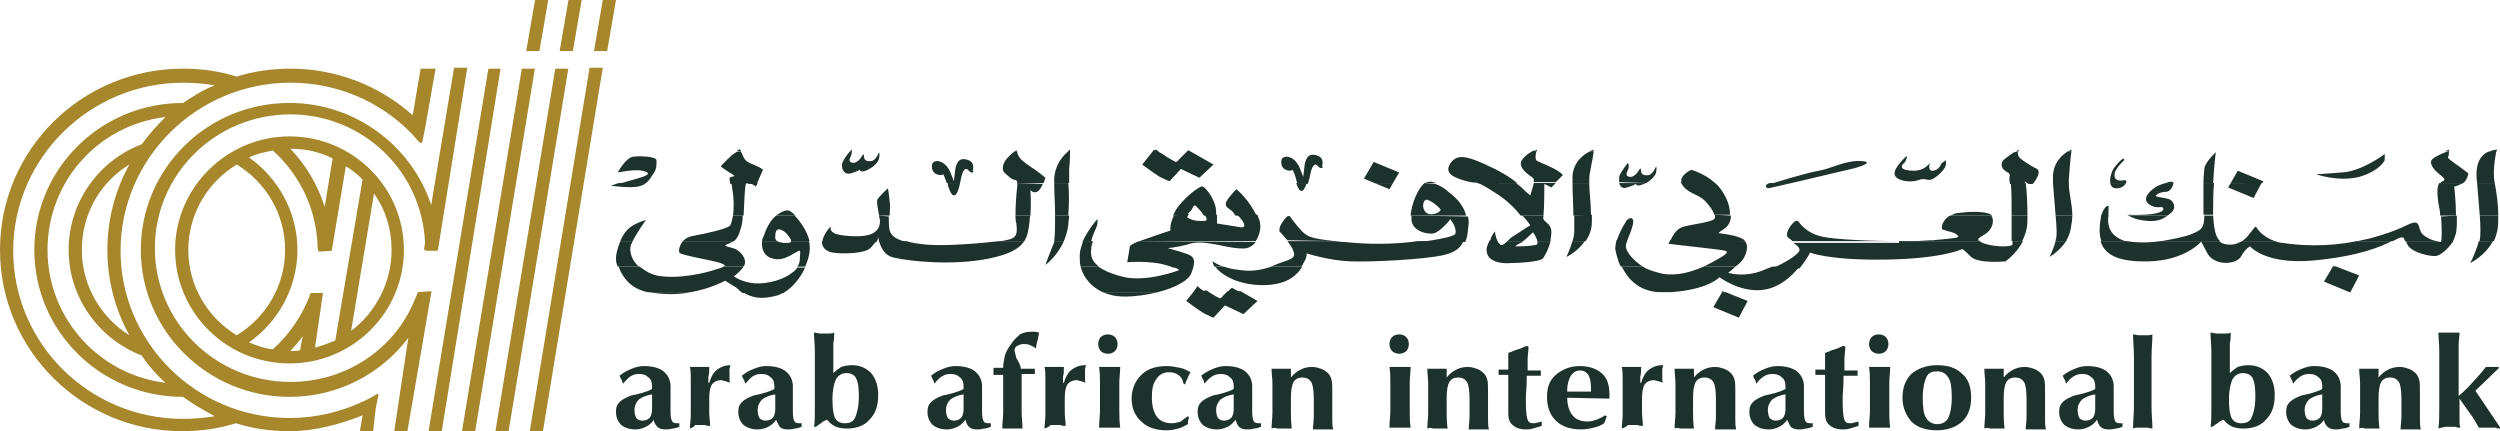 <svg version="1.1" id="Layer_1" xmlns="http://www.w3.org/2000/svg" xmlns:xlink="http://www.w3.org/1999/xlink" x="0px" y="0px" viewBox="0 0 284.1 49" style="enable-background:new 0 0 284.1 49;" xml:space="preserve">
 <style type="text/css">
  .st0{clip-path:url(#SVGID_2_);fill:#1D322C;}
	.st1{clip-path:url(#SVGID_2_);fill:#A7872C;}
 </style>
 <g>
  <g>
   <defs>
    <rect id="SVGID_1_" width="284.1" height="49">
    </rect>
   </defs>
   <clipPath id="SVGID_2_">
    <use href="#SVGID_1_" style="overflow:visible;">
    </use>
   </clipPath>
   <path class="st0" d="M267,33.2L267,33.2L267,33.2L267,33.2z M195.7,33.2l-1,1.7l2.9,1.2l1-1.9l-2.5-1H195.7z M189.8,33.2
			c-0.2,0-0.3,0-0.5,0c-0.4,0-0.7,0-1,0H189.8z M135.6,33.2l-0.8,1c0,0,1.2,0.9,2,1.4c0.8,0.4,1.1,0.5,1.1,0.5l1.3-1.4l2.1,1
			l1.6-1.5l-1.9-1.1h-1.5c-0.2,0.2-0.4,0.4-0.5,0.5c-0.2,0.3-0.4,0.3-0.4,0.3s-0.8-0.4-1.5-0.9c0,0,0,0,0,0L135.6,33.2z M125.3,33.2
			c0.7,0.3,1.5,0.5,2.5,0.5c1.3,0,2.6-0.2,3.8-0.5L125.3,33.2z M89.1,33.2c-0.4,0.3-0.8,0.4-1.3,0.5c-1.8,0.4-2.7-0.1-3.4-0.5
			L89.1,33.2z M78.5,33.2c-1.4,0.3-3,0.3-4.8,0L78.5,33.2z">
   </path>
   <path class="st0" d="M196.1,33.2l-0.4-0.1l-0.1,0.1H196.1z M140.9,33.2l-0.9-0.5c0,0-0.3,0.2-0.5,0.5L140.9,33.2z M137,33.2
			c-0.7-0.4-0.9-0.7-0.9-0.7l-0.5,0.7H137z M265.1,30.3l-1,1.7l2.9,1.2h0.1l1-1.9l-2.6-1H265.1z M186.7,30.3
			c0.6,0.4,1.4,0.6,2.2,0.8c1.7,0.3,3.3-0.2,4.7-0.8l3.6,0c-0.4,0.4-0.8,0.7-0.8,0.7s1.8,0.6,4-0.3c0.3-0.1,0.7-0.3,1-0.4l3.1,0
			c-0.9,1.1-2.2,2.3-3.9,2.6c-2.7,0.5-5.2-1.4-5.2-1.4s-1.2,1.4-5.5,1.7l-1.5,0c-2.4-0.2-3.5-1.7-4.1-2.9L186.7,30.3z M138.1,30.3
			c0.3,0.4,0.8,0.9,1.9,1.4c2,0.9,4.7,0.9,6.2,0.2c0.9-0.4,1.5-1.1,1.8-1.6l-3.5,0c-0.9,0.3-2.1,0.6-3.5,0.4
			c-0.8-0.1-1.4-0.2-1.9-0.4H138.1z M122.8,30.3c0.3,1.2,1.2,2.3,2.5,2.9l6.3,0c1.9-0.5,3.5-1.3,3.8-2.2c0.1-0.3,0.2-0.5,0.2-0.7
			h-2.3c0.7,0.3,0.7,0.4,0.7,0.4s-3.9,1.5-6.6,0.7c-1.2-0.3-2-0.7-2.6-1.1L122.8,30.3z M72.7,30.3c0.5,0.4,1.1,0.8,1.9,1
			c2.4,0.5,5.7-0.3,6.8-0.7c0.4-0.1,0.7-0.2,0.8-0.3l2.3,0c-0.4,0.6-1.1,1.1-1.1,1.1s0.9,0.7,2.4,0.8c1.5,0.1,3.4-0.5,4.2-1.2
			c0.3-0.2,0.5-0.4,0.6-0.6l0.9,0c-0.5,1.1-1.4,2.3-2.5,2.9l-4.6,0c-0.3-0.2-0.5-0.4-0.7-0.6c-0.8-0.5-1.3-0.8-1.3-0.8
			s-1.6,0.9-3.9,1.3l-4.8,0c0,0-0.1,0-0.1,0c-2-0.4-2.9-1.8-3.3-2.9L72.7,30.3z">
   </path>
   <path class="st0" d="M265.5,30.3l-0.3-0.1l-0.1,0.1H265.5z M139,30.3c-0.8-0.3-1.2-0.6-1.2-0.6s0,0.2,0.2,0.6L139,30.3z
			 M281.7,27.4c-0.5,1.7-1,2.5-1,2.5s1.7-0.8,2.6-2.5L281.7,27.4z M276.9,27.4c0.3,0.1,0.5,0.1,0.5,0.1c0,0,0,0,0.1-0.1l1.3,0
			c-0.6,0.9-1.5,1.7-2.1,1.7c-0.8,0-2.3-0.4-2.9-1c-0.2-0.2-0.3-0.5-0.4-0.7L276.9,27.4z M241.7,27.4c1.1,0.2,2.5,0.2,3.8,0l6.7,0
			c0.3,0.3,0.7,0.4,1.3,0.4c0.5,0,0.9-0.2,1.3-0.4l3.7,0c0.3,0.1,0.6,0.2,0.9,0.2c1.8,0.3,5.1,0.5,8.4-0.2l4,0
			c-1.2,0.6-3.6,1.7-8.9,2.2c-5.5,0.5-7.2-1.6-7.2-1.6s-0.5,0.2-1,1.1c-0.5,1-3.1,1.2-3.9-0.4c-0.8-1.6-0.7-1.2-0.7-1.2
			s-1.8,2.1-5.9,2.2c-3.4,0.1-5-0.7-5.5-2.3L241.7,27.4z M233.6,27.4c-0.3,1.1-0.7,1.8-0.7,1.8s1.1-0.6,1.9-1.8L233.6,27.4z
			 M215.8,27.4c0.5,0,1.1,0,1.6,0l7.6,0c0,0,0,0,0,0c0.2,0.3,1.6,0.6,2.6,0.6s1.1-0.2,1.1-0.2s0-0.2,0-0.4l1.2,0
			c-0.8,1.5-2,2.3-2,2.3s-3,0.3-3.9-0.5c-0.9-0.9-1-0.9-1-0.9s-2.2,1.1-8.7,1.2c-6.5,0.1-8.6-0.8-8.6-0.8s-0.4,0.8-1.2,1.8h-3.1
			c1.8-0.8,3.1-1.7,3.1-2.1c0-0.3-0.4-0.6-0.7-0.8H215.8z M198.3,27.4c0.5,0.6,0.1,1.7-0.4,2.3c-0.2,0.2-0.4,0.4-0.7,0.6l-3.6,0
			c0.6-0.3,1.2-0.6,1.7-0.9c1.6-0.9,0.8-0.9,0.2-1c-0.6-0.1-4.3-0.5-5.1-0.6c-0.8-0.1-0.8-0.1-0.8-0.1s0.1-0.2,0.2-0.4L198.3,27.4z
			 M184.9,27.4c-0.1,0.3-0.2,0.6-0.1,0.8c0.1,0.5,0.8,1.4,1.9,2.1l-2.5,0c-0.4-0.7-0.5-1.4-0.6-1.8c-0.1-0.3,0-0.7,0.1-1.2
			L184.9,27.4z M178.7,27.4c-0.3,1-0.7,1.8-0.7,1.8s1.3-0.6,2.1-1.8L178.7,27.4z M170.2,27.4c0,0.1,0.1,0.2,0.2,0.3
			c0.2,0.3,0.5,0.1,0.9-0.3h1.8c-0.1,0.1-0.2,0.2-0.3,0.2c-0.6,0.3-0.6,0.4-0.6,0.4s1.4,0,1.9-0.1c0.5-0.1,0.7,0,0.6-0.5
			c0,0,0,0,0,0l1.5,0c-0.2,0.9-0.7,1.8-0.9,2c-0.3,0.3-2.4,0.5-3.7,0.5c-1.3,0.1-2.4-0.3-2.6-1.1c-0.2-0.6,0.1-1.1,0.3-1.5
			L170.2,27.4z M146.3,27.4c0.3,0.4,0.6,0.8,0.7,1.2c0.3,0.7-0.4,0.9-1.3,1.2c-0.3,0.1-0.8,0.3-1.3,0.5l3.5,0
			c0.2-0.3,0.3-0.6,0.4-0.7c0.2-0.4,0.2-0.8,0.2-0.8s2.5,0.8,4.9,0.9c2.4,0.1,8.3-0.2,10.6-0.7c1.3-0.3,2-0.8,2.3-1.6l-5.2,0
			c-2,0.3-4.6,0.4-7.2,0.2c-0.9-0.1-1.6-0.1-2.2-0.2L146.3,27.4z M129.5,27.4c-0.1,0-0.2,0.1-0.3,0.1c-0.9,0.4-0.8,0.5-0.8,0.5
			l-0.3,1.8c0,0,2.6-0.2,4.3,0.3c0.4,0.1,0.7,0.2,0.9,0.3l2.3,0c0.2-0.9,0.1-1.2-0.6-1.5c-0.8-0.3-2.3-0.7-2.3-0.7s1.1-0.1,2.2-0.4
			c1.1-0.4,2-0.2,2.8-0.1c0.8,0.1,2.9,0.7,4,0.5c0.4-0.1,0.8-0.4,1-0.7L129.5,27.4z M123.1,27.4c-0.2,0.5-0.4,1.1-0.4,1.6
			c0,0.4,0,0.9,0.1,1.3h2.1c-0.7-0.5-1-1.1-0.9-1.9c0-0.4,0.1-0.7,0.2-1L123.1,27.4z M119.8,27.4c0,0.2-0.1,0.4-0.2,0.6
			c-0.6,1.5-0.8,2.1-0.8,2.1s1.3-0.9,2.1-2.7L119.8,27.4z M99.9,27.4c0.2,0.7,0.6,1.7,1.8,1.9c1.8,0.4,6.5,0.9,10.6,0.1
			c2.4-0.5,3.5-1.1,4.1-2l-2.8,0c-1.8,0.2-5.9,0.6-8.3,0.4c-1-0.1-1.7-0.2-2.3-0.4L99.9,27.4z M93.4,27.4c0,0.5,0.2,1.1,1.2,1.3
			c1.2,0.2,3.7,0.1,4.3-0.5c0.3-0.3,0.5-0.6,0.7-0.8L93.4,27.4z M89.9,27.4c0,0.2-0.3,0.2-0.7,0.2c-0.4,0-0.7-0.1-0.9-0.2l-1.7,0
			c-0.1,1,0.3,1.8,1.3,2c1.2,0.3,2.2-0.6,2.7-0.8c0.5-0.3,0.3,0.1,0.3,0.6c0,0.4,0,0.7-0.3,1.1l0.9,0c0.4-0.9,0.6-1.8,0.5-2.5
			c0-0.1,0-0.3-0.1-0.4L89.9,27.4z M83.4,27.4c-0.2,0.1-0.4,0.2-0.6,0.3c-0.7,0.2-0.3,0.3,0.5,0.5c0.8,0.2,1.6,1.2,1.3,1.9
			c0,0.1-0.1,0.1-0.1,0.2l-2.3,0c0.3-0.1,0.2-0.2-0.3-0.4c-0.8-0.3-4.6-0.9-4.7-1.2c-0.1-0.2,0-0.8,0.4-1.3L83.4,27.4z M71.9,27.4
			c-0.1,0.2-0.1,0.3-0.2,0.4c-0.2,0.7,0,1.7,0.9,2.5l-2.4,0c-0.2-0.4-0.2-0.8-0.2-1c0-0.4,0.2-1.2,0.5-1.9L71.9,27.4z">
   </path>
   <path class="st0" d="M267.9,27.4c0.5-0.1,0.9-0.2,1.4-0.3c3.7-1,4.3-1.7,5-1.8c0.7-0.1,0.5,0.6,0.9,1.2c0.3,0.4,1.1,0.8,1.7,0.9
			l-3.6,0c-0.1-0.3-0.1-0.5-0.5-0.4c-0.2,0-0.4,0.2-0.9,0.4L267.9,27.4z M254.8,27.4c0.4-0.3,0.7-0.6,0.8-0.8c0.3-0.3,0.7-1,0.8-0.8
			c0.1,0.2,0.7,1.1,2.1,1.6L254.8,27.4z M203.7,27.4c-0.2-0.2-0.4-0.3-0.5-0.4c-0.4-0.4,0.2-1.3,0.6-1.7c0.4-0.4,0.6-0.1,0.6-0.1
			s0.8,1.3,2.7,1.7c1.3,0.3,5.3,0.5,8.7,0.5L203.7,27.4z M183.7,27.4c0.3-0.9,0.8-1.8,1-2.1c0.2-0.5,0.9-0.8,0.9-0.1
			c0,0.5-0.4,1.4-0.7,2.2L183.7,27.4z M169.3,27.4c0.1-0.1,0.1-0.2,0.1-0.3c0.2-0.5,0.5-0.8,0.5-0.8s0,0.6,0.3,1.1L169.3,27.4z
			 M151.7,27.4c-2.9-0.3-3.1-0.6-3.5-0.9c-0.5-0.4-1.4-1.6-1.6-1.9c-0.2-0.2-0.5,0.1-0.9,0.7c-0.4,0.6-0.3,1-0.3,1s0.4,0.4,0.9,1
			L151.7,27.4z M124,27.4c0.2-0.8,0.5-1.3,0.6-1.6c0.2-0.4,0.1-0.9,0.1-0.9s-1,1.1-1.7,2.6L124,27.4z M70.5,27.4
			c0.2-0.6,0.6-1.1,0.9-1.4c0.8-0.7,2-1,2-1s-1,1.4-1.5,2.4L70.5,27.4z M281.8,24.5c0.1,1.2,0.1,2.3,0,2.8c0,0,0,0.1,0,0.1h1.6
			c0.2-0.4,0.3-0.8,0.4-1.2c0.1-0.6,0.1-1.1,0.1-1.7L281.8,24.5z M279.2,24.5c0,0.8,0,1.5-0.1,2c-0.1,0.3-0.2,0.7-0.4,1l-1.3,0
			c0.1-0.3,0.1-1.6,0-2.9L279.2,24.5z M251.5,24.5c0.1,1.6,0.3,2.5,0.8,2.9l-6.7,0c1.3-0.2,2.6-0.5,3.2-0.7c1.2-0.5,1.7-0.6,1.7-2.2
			L251.5,24.5z M246.3,24.5c-0.5,0.4-1.1,0.7-2.3,0.6c-1.2-0.1-1.8-0.4-2.1-0.6L246.3,24.5z M239.6,24.5c-0.1,0.7-0.1,2,1.4,2.7
			c0.2,0.1,0.4,0.2,0.7,0.2l-2.9,0c-0.1-0.3-0.2-0.7-0.2-1.1c0-0.8,0.1-1.4,0.2-1.9L239.6,24.5z M233.6,24.5c0.1,1.2,0.2,2.3,0,2.8
			c0,0,0,0.1,0,0.1l1.2,0c0.2-0.4,0.4-0.8,0.5-1.3c0.1-0.6,0.2-1.1,0.2-1.6L233.6,24.5z M230.4,24.5c0,0.6,0,1.1-0.1,1.5
			c-0.1,0.5-0.3,1-0.5,1.4l-1.2,0c0-0.6,0-1.7,0-2.9L230.4,24.5z M226.3,24.5C226.3,24.5,226.4,24.5,226.3,24.5
			c0.4,0.6,0.1,1.6-0.7,2.1c-0.8,0.5-0.9,0.5-0.7,0.8l-7.6,0c0.9,0,1.7-0.1,2.4-0.1c3.1-0.3,3-0.3,2.7-0.6c-0.2-0.3-1.1-0.4-1.6-0.6
			c-0.3-0.1-0.1-1.1,0.8-1.6L226.3,24.5z M196.7,24.5c0,1-0.6,1.4-0.9,1.6c-0.5,0.3-0.5,0.4-0.5,0.4s2.1,0.2,2.8,0.7
			c0.1,0,0.1,0.1,0.2,0.2l-8.5,0c0.2-0.5,0.7-1.4,1.4-1.6c0.9-0.3,3.1-0.5,3.6-0.9c0.1-0.1,0.1-0.3,0.1-0.5L196.7,24.5z M178.9,24.5
			c0,0.7,0,1.3,0,1.8c0,0.4-0.1,0.8-0.2,1.1l1.5,0c0.4-0.6,0.7-1.3,0.7-2.2c0-0.3,0-0.5,0-0.8L178.9,24.5z M175.4,24.5
			c0,0,0,0.1,0,0.1c-0.2,0.7,0.9,0.6,0.9,1.8c0,0.3-0.1,0.7-0.1,1l-1.5,0c-0.1-0.5-0.5-1-0.5-1s-0.6,0.6-1.1,1h-1.8
			c0.2-0.2,0.5-0.5,0.9-0.7c0.9-0.6,1.7-1.1,1.7-1.1s-0.3-0.5-0.9-1.1L175.4,24.5z M160.4,24.5c0,0.2,0,0.3,0,0.5
			c0.1,1.3,1.9,1.7,2.6,1.5c0.6-0.2,1.3-1,1.5-1.2c0.2-0.2,0.3-0.4,0.3-0.4s0.5,0.6,0.6,1.2c0.1,0.6-0.1,0.6-0.7,0.8
			c-0.3,0.1-1.6,0.4-3.4,0.6l5.2,0c0.3-0.6,0.3-1.3,0.4-2.1c0-0.3,0-0.6-0.1-0.8L160.4,24.5z M133.4,24.5c-0.5,1-0.4,1.7-0.4,1.7
			s-2.4,0.8-3.5,1.2l13.2,0c0.4-0.6,0.6-1.4,0.5-2c0-0.3-0.2-0.6-0.3-1l-2.3,0c0.4,0.4,0.8,0.9,0.8,1.2c0,0.4-0.5,0.2-1.2,0.1
			c-0.7-0.1-1.9-0.3-1.9-0.3s0-0.3,0-1l-1.4,0c0.1,0.2,0.2,0.3,0.2,0.4c0.1,0.4-0.2,0.3-0.9,0.3c-0.7,0-1.3-0.4-1.3-0.4
			s0.1-0.2,0.2-0.4L133.4,24.5z M119.9,24.5c0,1.1,0,2.1-0.1,2.9l1.1,0c0.2-0.5,0.4-1.1,0.5-1.8c0-0.4,0.1-0.8,0.1-1.1L119.9,24.5z
			 M115.4,24.5c0,0.3,0,0.6,0.1,0.9c0.2,1.5-0.2,1.7-1.2,1.9c-0.1,0-0.4,0.1-0.7,0.1l2.8,0c0.4-0.6,0.5-1.4,0.6-2.2
			c0-0.2,0-0.5,0.1-0.7L115.4,24.5z M99.9,24.5c0,0.2,0.1,0.4,0.1,0.6c0,0.6-0.2,1.3-1.3,1.6c-1,0.3-3.4,0.1-3.9-0.2
			c-0.5-0.3-0.4-0.5-0.4-0.7c0-0.2-0.8,0.9-0.9,1.4c0,0.1,0,0.2-0.1,0.3l6.2,0c0.2-0.3,0.2-0.6,0.2-0.6s0,0.2,0.1,0.6h3.1
			c-1.2-0.3-1.7-0.7-1.9-1.3c-0.1-0.5-0.1-1-0.1-1.6L99.9,24.5z M90.3,24.5c0.6,0.6,1.4,1.7,1.7,2.9l-2.1,0c0-0.1,0-0.2-0.1-0.3
			c-0.3-0.4-0.5-0.8-1.1-1c-0.6-0.2-0.6,0.5-0.6,0.9c0,0.2,0.1,0.3,0.2,0.4l-1.7,0c0-0.2,0.1-0.4,0.2-0.6c0.4-1.2,0.9-1.9,1.4-2.3
			L90.3,24.5z M84.4,24.5c0,0.6-0.1,1.1-0.2,1.4c-0.2,0.8-0.5,1.3-0.8,1.5h-5.8c0.3-0.3,0.6-0.5,1.2-0.6c1.6-0.3,3.9-0.8,4.2-1.2
			c0.1-0.2,0.2-0.6,0.3-1.1L84.4,24.5z">
   </path>
   <path class="st0" d="M162.2,22.7c0.6,0.2,1.3,0.8,1.5,1.1c0.1,0.3-0.9,0.7-1.4,0.5C161.5,24,161.6,22.6,162.2,22.7 M238.8,24.5
			c0.2-0.8,0.6-1.1,0.7-1.1c0.2-0.1,0.1,0.3,0.1,0.8c0,0.1,0,0.2,0,0.4L238.8,24.5z M221.7,24.5c0.3-0.2,0.6-0.3,0.9-0.3
			c1.5-0.2,3.3-0.2,3.8,0.3L221.7,24.5z M142.8,24.5c-0.4-0.8-1-1.7-1.4-2.1c-0.4-0.5-0.9-0.9-0.9-0.9s-1.1,1.1-1.2,1.6
			c-0.1,0.5,0.5,0.6,0.9,1.1c0.1,0.1,0.1,0.2,0.2,0.3L142.8,24.5z M134.9,24.5c0.1-0.2,0.2-0.4,0.4-0.5c0.3-0.4,0.3-0.8,0.6-0.6
			c0.2,0.2,0.7,0.7,0.9,1.1l1.4,0c0-0.2,0-0.4,0-0.6c-0.1-1.2-1.1-2.5-1.5-2.7c-0.3-0.2-2.3,1.4-3.1,2.7c-0.1,0.2-0.2,0.4-0.3,0.6
			L134.9,24.5z M101.1,24.5c0-0.5,0.1-1.1,0-1.6c-0.1-1.1-0.2-1.5-0.2-1.5s-1,0.9-1.2,1.3c-0.1,0.3,0.1,1.2,0.2,1.8L101.1,24.5z
			 M88.2,24.5c0.5-0.4,1-0.6,1.3-0.6c0.2,0,0.5,0.2,0.9,0.6L88.2,24.5z M281.5,20.8c0.1,1.1,0.2,2.5,0.3,3.7l2.1,0
			c0-1.3-0.2-2.7-0.4-3.7L281.5,20.8z M279.9,20.8c0,0-0.1,0.1-0.2,0.1c-0.6,0.3-0.8,0.3-0.8,0.3s0.2,1.8,0.2,3.3h-1.8
			c0-0.5-0.1-0.9-0.2-1.4c-0.2-1.4-0.1-2,0.1-2.3L279.9,20.8z M253.5,20.8l-0.3,0.5l2.9,1.2l0.9-1.7H253.5z M251.6,20.8
			c-0.1,1.1-0.1,2.2-0.1,3.2c0,0.1,0,0.3,0,0.4l-1.1,0c0-0.2,0-0.5,0-0.7c0-1.2,0-2.2,0-2.9L251.6,20.8z M247,20.8
			C247,20.8,247,20.8,247,20.8c-0.1,0.5-0.4,1-0.9,1c-0.5,0-0.9,0.2-1.1,0.4c-0.2,0.2,0.7,0.2,1.4,0.4c0.7,0.2,0.9,1.1,0.4,1.5
			c-0.1,0.1-0.3,0.3-0.5,0.4h-4.4c-0.1-0.1-0.2-0.1-0.2-0.1s1.8,0.1,3-0.1c1.2-0.2,1.2-0.5,1.1-0.7c-0.2-0.2-0.8,0.2-1.6-0.4
			c-0.8-0.6,0-1.4,0.7-1.9c0.3-0.2,0.8-0.4,1.2-0.5L247,20.8z M241.6,20.8c-0.1,0.2-0.4,0.6-1.1,0.6c-0.5,0-0.6-0.3-0.7-0.6
			L241.6,20.8z M233.3,20.8c0.1,1.2,0.2,2.5,0.3,3.7l1.9,0c0-1.3-0.4-2.5-0.4-3.7H233.3z M231,20.8c-0.2,0.2-0.2,0.1-0.4,0
			c0,0,0,0,0,0L231,20.8z M230.2,20.8c0.1,0.6,0.2,2.2,0.2,3.7l-1.8,0c0-1.5,0-3.1-0.1-3.7L230.2,20.8z M201.1,20.8
			c-0.7,0.2-0.5,0.8,0.3,0.5l2.2-0.5H201.1z M194.9,20.8c0.5,0.4,0.9,1,1.2,1.6c0.4,0.8,0.5,1.5,0.5,2l-1.8,0
			c-0.1-0.5-0.8-1.4-1.3-1.8c-0.8-0.6-1.8-0.7-2.4-1.7c0-0.1-0.1-0.1-0.1-0.2L194.9,20.8z M184,20.8c0.1,0.4,0.4,0.7,0.9,0.5
			c0.7-0.2,1-0.4,1-0.4s0.1,0.4,0.9,0c0.1,0,0.2-0.1,0.3-0.1L184,20.8z M178.7,20.8c0,1.3,0.1,2.5,0.1,3.7h2c0-1.5-0.2-2.7-0.2-3.7
			L178.7,20.8z M172.3,20.8c0.2,0.2,0.4,0.3,0.6,0.5c0.7,0.7,1,0.9,1,0.9s0.3-0.9,0.4-1.4l2.5,0l-0.5,0.5l-0.8-0.4
			c0,0,0,2.7-0.1,3.6l-2.6,0c-0.6-0.8-1.6-1.8-2.9-2.6c-1.1-0.7-1.6-1-2-1.1L172.3,20.8z M161.9,20.8
			C161.9,20.8,161.9,20.8,161.9,20.8c-0.7,0.5-1.5,2.3-1.6,3.7l6.3,0c-0.3-1.4-1.5-2.3-2-2.7c-0.3-0.3-0.9-0.7-1.5-0.9L161.9,20.8z
			 M156.2,20.8l1.7,0.7l0.4-0.7H156.2z M148.5,20.8c-0.2,0.6-0.4,0.9-0.6,0.9c-0.2,0-0.4-0.3-0.6-0.9L148.5,20.8z M119.8,20.8
			c0,1.1,0.1,2.4,0.1,3.7l1.5,0c0.1-1.5,0.1-2.7,0-3.7L119.8,20.8z M115.6,20.8c0,0.1,0,0.2,0,0.4c-0.1,0.8-0.2,2.1-0.2,3.3l1.7,0
			c0.1-1.7,0-2.9,0-2.9s0.4,0.5,0.9,0.1c0.2-0.2,0.4-0.5,0.5-0.8L115.6,20.8z M109.1,20.8c-0.2,1-0.5,1.5-0.7,1.4
			c-0.2,0-0.4-0.3-0.6-0.9c-0.1-0.2-0.1-0.4-0.1-0.5L109.1,20.8z M86.1,20.8l-0.2,0.4c0,0-0.4-0.3-0.7-0.4L86.1,20.8z M84.8,20.8
			C84.8,20.8,84.7,20.9,84.8,20.8c-0.2,0.4-0.2,2.2-0.3,3.7l-1.2,0c0.1-0.7,0.1-1.6,0-2.5c-0.1-0.5-0.1-0.9-0.2-1.2L84.8,20.8z
			 M70.3,20.8c-0.5,0.2-0.9,0.3-0.9,0.3s2.1,0.3,3.1,0.1c0.4-0.1,0.7-0.2,0.9-0.4L70.3,20.8z">
   </path>
   <path class="st0" d="M221.1,18.2l-0.5,0.4c0,0-0.2,0.7-0.9,0.8c-0.7,0.1-0.4-0.9-0.4-0.9s-0.5,0.9-1.8,0.9c-1.4,0-1.6-0.4-1.2-0.8
			c0.4-0.3,0.4-0.9,0.4-0.9s-1.5,1.3-1.4,2.1c0.1,0.7,1.6,1,2.6,0.7c1-0.4,1.1,0.2,1.8-0.2c0.7-0.4,1.4-1.2,1.4-1.5
			C221.2,18.6,221.1,18.2,221.1,18.2 M271,17.5c0,0-2.6,2-4.9,2.1c-2.4,0.2-2.9,0.2-2.9,0.2s2.5,0.9,4.9,0.3
			c2.4-0.7,2.9-1.9,2.9-1.9L271,17.5z M257.1,20.8l0.1-0.2l-2.9-1.2l-0.8,1.4H257.1z M250.4,20.8c0-0.8,0.1-1.3,0.1-1.7
			c0.2-0.8,1.3-1.8,1.3-1.8s-0.2,1.6-0.3,3.5L250.4,20.8z M246.1,20.8c0.5-0.2,0.9-0.2,0.9,0H246.1z M239.8,20.8c0-0.2,0-0.5,0-0.5
			s0.1-0.8,0.5-1.3c1.2-1.5,1.1-0.8,1.1-0.8s-1.1,1-1.1,1.6c-0.1,0.6,0.4,0.8,1,0.7c0.3-0.1,0.4,0.1,0.3,0.3L239.8,20.8z
			 M203.6,20.8l7.2-1.7c0,0,2.5-0.7,0.7-0.8c-1.8-0.1-3.5,0.9-4.8,1.1c-1.3,0.2-5.5,1.5-5.5,1.5c0,0,0,0-0.1,0L203.6,20.8z
			 M191.1,20.8c-0.3-0.9,1.1-1.5,1.1-1.5s1.5,0.4,2.7,1.5L191.1,20.8z M187.1,20.8c0.6-0.4,1-0.8,1.1-1.2c0.1-0.5,0-0.7,0-0.7
			s-0.4,1-0.9,1c-0.6,0.1-0.8-0.2-0.8-0.4c0-0.2-0.1-0.4-0.1-0.4s-0.5,1-1.1,1c-0.6,0-0.5-0.4-0.3-0.8c0.2-0.4,0-0.8,0-0.8
			s-0.9,1.1-1,1.6c0,0.2,0,0.4,0,0.6L187.1,20.8z M168,20.8c-0.4-0.1-0.6,0-1.3-0.2c-1.5-0.4-2.6-0.9-1.9-2c0.7-1.1,1.8-0.9,3.8,0
			c1.6,0.7,3,1.5,3.8,2.2L168,20.8z M163.2,20.8c-0.5-0.2-0.9-0.2-1.2,0L163.2,20.8z M158.3,20.8l0.7-1.2l-2.9-1.2l-1.1,1.9l1.2,0.5
			H158.3z M147.4,20.8C147.4,20.8,147.4,20.8,147.4,20.8c-0.2-0.9-0.4-1.3-0.5-1.5c-0.1,0.1-0.3,0.1-0.4,0.1c-0.6-0.1-0.9-0.4-0.9-1
			c0-0.4,0.2-0.6,0.7-0.6c0.5,0.1,0.9,0.4,1.2,0.9c0.1,0.1,0.3,0.6,0.6,1.4c0.1-1,0.2-1.6,0.2-1.6c0.2-0.7,0.5-1,1.1-0.9
			c0.6,0.1,0.9,0.4,0.9,0.9c0,0.1,0,0.3-0.1,0.4l0.1,0l0,0.1c0,0.1-0.1,0.1-0.2,0.1c-0.1,0-0.2-0.1-0.3-0.2
			c-0.1-0.1-0.2-0.2-0.3-0.2c-0.3,0-0.5,0.5-0.7,1.6c-0.1,0.2-0.1,0.5-0.2,0.6L147.4,20.8z M107.6,20.8c-0.2-0.5-0.3-0.8-0.4-1
			c-0.1,0.1-0.3,0.1-0.4,0.1c-0.6-0.1-0.9-0.4-0.9-1c0-0.4,0.2-0.6,0.7-0.6c0.5,0.1,0.9,0.4,1.2,0.9c0.1,0.1,0.3,0.6,0.6,1.4
			c0.1-1,0.2-1.6,0.2-1.6c0.2-0.7,0.5-1,1.1-0.9c0.6,0.1,0.9,0.4,0.9,0.9c0,0.1,0,0.3-0.1,0.4l0.1,0l0,0.1c0,0.1-0.1,0.1-0.2,0.1
			c-0.1,0-0.2-0.1-0.3-0.2c-0.1-0.1-0.2-0.2-0.3-0.2c-0.3,0-0.5,0.5-0.7,1.6c0,0,0,0.1,0,0.1L107.6,20.8z M73.4,20.8
			c0.4-0.3,0.6-0.7,0.8-1c0.5-0.6,0.4-1.3,0.4-1.6c0-0.4-1.8-0.5-2.6-0.4c-0.9,0.1-1.8,1.8-1.8,1.8s1.9-0.4,2.8-0.2
			c0.9,0.2,0.7,0.4,0.3,0.6c-0.2,0.1-1.9,0.6-3,0.9L73.4,20.8z M282.9,17.2c-0.6,0.2-1.2,0.7-1.4,1.8c-0.1,0.5-0.1,1.1,0,1.8l2,0
			c-0.1-0.5-0.1-0.9-0.1-1.2c0-0.9,0.2-2,0.3-2.5L282.9,17.2z M278.3,17.2c0,0.2,0,0.5-0.1,0.6c-0.1,0.2,0.4,0.5,1.1,1
			c0.7,0.5,1.2,0.9,1.2,0.9s-0.1,0.8-0.6,1.1h-2.6c0.1-0.1,0.2-0.2,0.3-0.2c0.4-0.2,0.1-0.4-0.5-0.9c-0.6-0.5-1.1-1.2-0.7-1.6
			c0.3-0.3,1-0.6,1.5-0.8L278.3,17.2z M235,17.2c-0.7,0.4-1.8,1.4-1.7,3.2c0,0.2,0,0.3,0,0.5l1.8,0c0-0.2,0-0.3,0-0.5
			c0.1-1.3,0.2-2.7,0.3-3.2L235,17.2z M229.3,17.2c0,0.2,0,0.6,0.3,0.8c0.3,0.3,1.6,1.1,1.9,1.2c0.3,0.2,0.2,0.7-0.2,1.3
			c-0.1,0.2-0.2,0.3-0.3,0.4l-0.5,0c-0.3-0.2-0.4-0.3-0.4-0.3s0,0.1,0,0.3l-1.7,0c0,0,0-0.1,0-0.1c-0.2-1,0.3-0.9-0.4-1.3
			c-0.7-0.4-0.7-1.1-0.1-1.5c0.4-0.3,0.8-0.6,1-0.7L229.3,17.2z M180.7,17.2c-0.7,0.3-1.9,1.2-2,2.8c0,0.3,0,0.5,0,0.8l1.9,0
			c0-0.5,0-0.9,0.1-1.3c0.2-1.1,0.4-2,0.4-2.3L180.7,17.2z M174.6,17.2c-0.1,0.3-0.2,1,0.1,1.1c0.4,0.2,1.9,0.8,2.3,1.1
			c0.5,0.3,0.6,0.5,0.6,0.5l-0.8,0.8h-2.5c0-0.1,0-0.1,0-0.2c0.1-0.3-0.4-0.4-1-1c-0.6-0.6-0.6-1.1-0.2-1.5c0.2-0.3,0.8-0.7,1.2-0.9
			L174.6,17.2z M131,17.2l-1.2,1.5c0,0,1.2,0.9,2,1.4c0.8,0.4,1.1,0.5,1.1,0.5l1.3-1.4l2.1,1l1.6-1.5l-2.8-1.6H135
			c-0.1,0.1-0.8,0.8-1,1c-0.2,0.3-0.4,0.3-0.4,0.3s-0.8-0.4-1.5-0.9c-0.4-0.2-0.6-0.4-0.7-0.5L131,17.2z M121.4,17.2
			c-0.5,0.4-1.5,1.4-1.6,3.1c0,0.2,0,0.3,0,0.5l1.7,0c0-0.7,0-1.2,0-1.6c0.1-0.8,0.1-1.7,0.1-2.1L121.4,17.2z M115.3,17.2
			c-0.4,0.3-1.2,1-1.3,1.6c-0.2,0.8,0.3,0.9,0.8,1.4c0.5,0.4,0.8,0.1,0.8,0.6l3,0c0.1-0.3,0.2-0.6,0.2-0.6s-0.8-0.7-1.9-1.4
			c-1.2-0.8-1.3-1.3-1.3-1.6L115.3,17.2z M96.6,17.2c-0.3,0.3-0.8,1-0.9,1.4c-0.1,0.6,0.2,1.3,1,1.1c0.7-0.2,1-0.4,1-0.4
			s0.1,0.4,0.9,0c0.8-0.4,1.2-0.9,1.3-1.3c0.1-0.5,0-0.7,0-0.7s-0.4,1-0.9,1c-0.6,0.1-0.8-0.2-0.8-0.4c0-0.2-0.1-0.4-0.1-0.4
			s-0.5,1-1.1,1c-0.6,0-0.5-0.4-0.3-0.8c0.1-0.2,0.1-0.5,0.1-0.6L96.6,17.2z M84.2,17.2c0,0,0,0.1,0.1,0.2c0.3,0.7,0.3,0.9,1.3,1.3
			c1,0.4,1.1,0.6,1.1,0.6l-0.7,1.6h-0.9c-0.2-0.1-0.3-0.1-0.4,0l-1.7,0c-0.1-0.5-0.2-0.7,0.1-0.8c0.4-0.1,0.6,0-0.2-0.5
			c-0.8-0.5-1-0.7-1-0.7s1.2-1.3,1.6-1.5c0,0,0.1,0,0.1-0.1L84.2,17.2z">
   </path>
   <path class="st0" d="M283.7,17.2c0-0.1,0.1-0.2,0.1-0.2s-0.4,0-0.9,0.2H283.7z M277.8,17.2c0.3-0.1,0.5-0.2,0.5-0.2s0,0.1,0,0.2
			H277.8z M235.4,17.2c0-0.1,0-0.2,0-0.2s-0.2,0.1-0.4,0.2L235.4,17.2z M229.1,17.2c0.2-0.1,0.3-0.2,0.3-0.2s0,0.1,0,0.2L229.1,17.2
			z M181.1,17.2c0-0.1,0-0.2,0-0.2s-0.2,0.1-0.5,0.2L181.1,17.2z M174.3,17.2c0.2-0.1,0.4-0.2,0.4-0.2s0,0.1-0.1,0.2L174.3,17.2z
			 M135,17.2L135,17.2C135,17.1,135,17.2,135,17.2L135,17.2z M131.3,17.2c-0.1-0.1-0.2-0.2-0.2-0.2l-0.1,0.2H131.3z M121.6,17.2
			c0-0.1,0-0.2,0-0.2s-0.1,0.1-0.3,0.2H121.6z M115.5,17.2c0-0.1,0.1-0.2,0.1-0.2s-0.1,0.1-0.3,0.2L115.5,17.2z M96.8,17.2
			c0-0.1,0-0.2,0-0.2s-0.1,0.1-0.2,0.2L96.8,17.2z M83.7,17.2c0.3-0.2,0.4-0.4,0.5,0L83.7,17.2z">
   </path>
   <path class="st0" d="M74.2,44.8c-0.7,0.1-1.2,0.3-1.6,0.6c-0.3,0.3-0.5,0.7-0.5,1.2c0,0.4,0.1,0.7,0.2,0.9
			c0.2,0.2,0.4,0.3,0.7,0.3c0.3,0,0.6-0.1,0.8-0.3c0.2-0.2,0.3-0.6,0.3-1V44.8z M74.3,47.7c-0.2,0.3-0.5,0.6-0.9,0.8
			c-0.4,0.2-0.8,0.3-1.2,0.3c-0.7,0-1.2-0.2-1.6-0.5c-0.4-0.4-0.6-0.9-0.6-1.5c0-0.5,0.1-0.8,0.4-1.1c0.3-0.3,0.7-0.5,1.2-0.7
			c0.2-0.1,0.4-0.1,0.8-0.2c0.8-0.2,1.4-0.4,1.7-0.6c0,0,0-0.1,0-0.1c0,0,0-0.1,0-0.2c0-0.4-0.1-0.8-0.4-1c-0.3-0.3-0.6-0.4-1.1-0.4
			c-0.4,0-0.7,0.1-1,0.3c-0.3,0.2-0.5,0.5-0.8,0.8c-0.1-0.2-0.1-0.4-0.2-0.5c-0.1-0.1-0.1-0.3-0.2-0.4c0.5-0.4,0.9-0.6,1.4-0.8
			c0.5-0.2,0.9-0.3,1.4-0.3c0.9,0,1.7,0.2,2.2,0.6c0.5,0.4,0.8,1,0.8,1.7v0.1l0,2.5v0.3c0,0.6,0.1,1,0.2,1.1
			c0.1,0.2,0.4,0.2,0.8,0.2h0v0.4c-0.3,0.1-0.5,0.2-0.8,0.2c-0.3,0.1-0.6,0.1-0.8,0.1c-0.4,0-0.7-0.1-0.9-0.3
			C74.5,48.3,74.3,48,74.3,47.7">
   </path>
   <path class="st0" d="M78.4,48.7c0-0.5,0.1-1,0.1-1.6c0-0.6,0-1.2,0-1.9c0-0.9,0-1.5,0-2.1c0-0.5,0-1-0.1-1.4c0.2,0,0.3,0,0.5,0
			c0.2,0,0.4,0,0.6,0c0.2,0,0.4,0,0.6,0c0.2,0,0.3,0,0.5,0c0,0.4,0,0.8-0.1,1.1c0,0.3,0,0.5,0,0.7h0.1c0.2-0.7,0.5-1.2,0.9-1.5
			c0.4-0.3,0.9-0.5,1.5-0.5H83c0,0.2-0.1,0.3-0.1,0.5c0,0.2,0,0.3,0,0.5c0,0.2,0,0.4,0,0.5c0,0.2,0,0.4,0.1,0.5
			c-0.2-0.1-0.4-0.1-0.6-0.2c-0.2,0-0.3-0.1-0.4-0.1c-0.5,0-0.9,0.2-1.1,0.5c-0.2,0.3-0.3,0.8-0.3,1.6c0,0.6,0,1.1,0,1.6
			c0,0.5,0.1,1,0.1,1.5c-0.2,0-0.4,0-0.6-0.1c-0.2,0-0.4,0-0.6,0c-0.2,0-0.4,0-0.5,0C78.8,48.6,78.6,48.6,78.4,48.7">
   </path>
   <path class="st0" d="M88.2,44.8c-0.7,0.1-1.2,0.3-1.6,0.6c-0.3,0.3-0.5,0.7-0.5,1.2c0,0.4,0.1,0.7,0.2,0.9
			c0.2,0.2,0.4,0.3,0.7,0.3c0.3,0,0.6-0.1,0.8-0.3c0.2-0.2,0.3-0.6,0.3-1V44.8z M88.2,47.7c-0.2,0.3-0.5,0.6-0.9,0.8
			c-0.4,0.2-0.8,0.3-1.2,0.3c-0.7,0-1.2-0.2-1.6-0.5c-0.4-0.4-0.6-0.9-0.6-1.5c0-0.5,0.1-0.8,0.4-1.1c0.3-0.3,0.7-0.5,1.2-0.7
			c0.2-0.1,0.4-0.1,0.8-0.2c0.8-0.2,1.4-0.4,1.7-0.6c0,0,0-0.1,0-0.1c0,0,0-0.1,0-0.2c0-0.4-0.1-0.8-0.4-1c-0.3-0.3-0.6-0.4-1.1-0.4
			c-0.4,0-0.7,0.1-1,0.3c-0.3,0.2-0.5,0.5-0.8,0.8c-0.1-0.2-0.1-0.4-0.2-0.5c-0.1-0.1-0.1-0.3-0.2-0.4c0.5-0.4,0.9-0.6,1.4-0.8
			c0.5-0.2,0.9-0.3,1.4-0.3c0.9,0,1.7,0.2,2.2,0.6c0.5,0.4,0.8,1,0.8,1.7v0.1l0,2.5v0.3c0,0.6,0.1,1,0.2,1.1
			c0.1,0.2,0.4,0.2,0.8,0.2h0v0.4c-0.3,0.1-0.5,0.2-0.8,0.2c-0.3,0.1-0.6,0.1-0.8,0.1c-0.4,0-0.7-0.1-0.9-0.3
			C88.5,48.3,88.3,48,88.2,47.7">
   </path>
   <path class="st0" d="M92.5,48.6c0.1-0.6,0.1-1.4,0.1-2.2c0-0.8,0-1.9,0-3.2c0-1.3,0-2.3,0-3.2c0-0.9-0.1-1.6-0.1-2.2
			c0.3,0,0.5,0.1,0.7,0.1c0.2,0,0.4,0,0.5,0c0.2,0,0.3,0,0.5,0c0.2,0,0.4,0,0.6-0.1c0,0.4,0,0.8-0.1,1.2c0,0.4,0,0.7,0,1.1v2.3
			c0.3-0.3,0.6-0.5,0.9-0.7c0.3-0.1,0.7-0.2,1.2-0.2c0.9,0,1.6,0.3,2.2,0.9c0.5,0.6,0.8,1.4,0.8,2.5c0,1.2-0.3,2.1-1,2.8
			c-0.6,0.7-1.5,1-2.6,1c-0.5,0-0.9-0.1-1.2-0.2c-0.4-0.2-0.7-0.4-1-0.8c-0.3,0.1-0.5,0.2-0.7,0.4c-0.2,0.1-0.4,0.3-0.6,0.4H92.5z
			 M96.2,42.4c-0.5,0-0.9,0.2-1.2,0.7c-0.2,0.4-0.4,1.2-0.4,2.3c0,1,0.1,1.7,0.3,2.1c0.2,0.4,0.6,0.6,1.1,0.6c0.6,0,1-0.2,1.2-0.7
			c0.2-0.5,0.4-1.2,0.4-2.4c0-1-0.1-1.6-0.3-2C97.1,42.6,96.7,42.4,96.2,42.4">
   </path>
   <path class="st0" d="M109.6,44.8c-0.7,0.1-1.2,0.3-1.6,0.6c-0.3,0.3-0.5,0.7-0.5,1.2c0,0.4,0.1,0.7,0.2,0.9
			c0.2,0.2,0.4,0.3,0.7,0.3c0.3,0,0.6-0.1,0.8-0.3c0.2-0.2,0.3-0.6,0.3-1V44.8z M109.7,47.7c-0.2,0.3-0.5,0.6-0.9,0.8
			c-0.4,0.2-0.8,0.3-1.2,0.3c-0.7,0-1.2-0.2-1.6-0.5c-0.4-0.4-0.6-0.9-0.6-1.5c0-0.5,0.1-0.8,0.4-1.1c0.3-0.3,0.7-0.5,1.2-0.7
			c0.2-0.1,0.4-0.1,0.8-0.2c0.8-0.2,1.4-0.4,1.7-0.6c0,0,0-0.1,0-0.1c0,0,0-0.1,0-0.2c0-0.4-0.1-0.8-0.4-1c-0.3-0.3-0.6-0.4-1.1-0.4
			c-0.4,0-0.7,0.1-1,0.3c-0.3,0.2-0.6,0.5-0.8,0.8c-0.1-0.2-0.1-0.4-0.2-0.5c-0.1-0.1-0.1-0.3-0.2-0.4c0.5-0.4,0.9-0.6,1.4-0.8
			c0.5-0.2,0.9-0.3,1.4-0.3c0.9,0,1.7,0.2,2.2,0.6c0.5,0.4,0.8,1,0.8,1.7v0.1l0,2.5v0.3c0,0.6,0.1,1,0.2,1.1
			c0.1,0.2,0.4,0.2,0.8,0.2h0v0.4c-0.3,0.1-0.5,0.2-0.8,0.2c-0.3,0.1-0.6,0.1-0.8,0.1c-0.4,0-0.7-0.1-0.9-0.3
			C109.9,48.3,109.8,48,109.7,47.7">
   </path>
   <path class="st0" d="M116,41.9h0.4c0.2,0,0.4,0,0.6,0c0.2,0,0.4,0,0.6,0c0,0.1,0,0.2,0,0.2c0,0,0,0.1,0,0.1c0,0,0,0.1,0,0.1
			c0,0,0,0.1,0,0.2c-0.1,0-0.2,0-0.4,0c-0.2,0-0.5,0-1.1,0v0.1c0,0.9,0,1.6,0,2.1c0,0.7,0,1.4,0,2.1c0,0.7,0.1,1.3,0.1,1.9
			c-0.2,0-0.4,0-0.6,0c-0.2,0-0.4,0-0.5,0c-0.2,0-0.4,0-0.6,0c-0.2,0-0.4,0-0.6,0c0-0.6,0.1-1.2,0.1-1.9c0-0.7,0-1.3,0-2
			c0-0.4,0-1.1,0-2.1v-0.1c-0.1,0-0.1,0-0.2,0c-0.1,0-0.2,0-0.4,0c-0.1,0-0.3,0-0.3,0c-0.1,0-0.1,0-0.2,0c0-0.1,0-0.1,0-0.2
			c0-0.1,0-0.1,0-0.2c0-0.1,0-0.1,0-0.2c0-0.1,0-0.1,0-0.2c0.1,0,0.3,0,0.4,0c0.1,0,0.3,0,0.4,0h0.3c0-0.5,0.1-0.9,0.2-1.4
			c0.1-0.4,0.4-0.9,0.7-1.3c0.3-0.5,0.7-0.8,1-1.1c0.4-0.2,0.8-0.3,1.2-0.3c0.2,0,0.3,0,0.5,0c0.2,0,0.4,0.1,0.5,0.1
			c-0.1,0.3-0.1,0.6-0.2,0.9c-0.1,0.3-0.1,0.6-0.2,0.9c-0.2-0.2-0.5-0.3-0.7-0.4c-0.2-0.1-0.5-0.1-0.7-0.1c-0.3,0-0.5,0.1-0.7,0.2
			c-0.2,0.1-0.3,0.3-0.3,0.5c0,0.2,0.1,0.4,0.2,0.9C115.9,41.3,116,41.7,116,41.9">
   </path>
   <path class="st0" d="M118.7,48.7c0-0.5,0.1-1,0.1-1.6c0-0.6,0-1.2,0-1.9c0-0.9,0-1.5,0-2.1c0-0.5,0-1-0.1-1.4c0.2,0,0.3,0,0.5,0
			c0.2,0,0.4,0,0.6,0c0.2,0,0.4,0,0.6,0c0.2,0,0.3,0,0.5,0c0,0.4,0,0.8-0.1,1.1c0,0.3,0,0.5,0,0.7h0.1c0.2-0.7,0.5-1.2,0.9-1.5
			c0.4-0.3,0.9-0.5,1.5-0.5h0.1c0,0.2-0.1,0.3-0.1,0.5c0,0.2,0,0.3,0,0.5c0,0.2,0,0.4,0,0.5c0,0.2,0,0.4,0.1,0.5
			c-0.2-0.1-0.4-0.1-0.6-0.2c-0.2,0-0.3-0.1-0.4-0.1c-0.5,0-0.9,0.2-1.1,0.5c-0.2,0.3-0.3,0.8-0.3,1.6c0,0.6,0,1.1,0,1.6
			c0,0.5,0.1,1,0.1,1.5c-0.2,0-0.4,0-0.6-0.1c-0.2,0-0.4,0-0.6,0c-0.2,0-0.4,0-0.5,0C119.1,48.6,118.9,48.6,118.7,48.7">
   </path>
   <path class="st0" d="M124.8,39.1c0-0.3,0.1-0.6,0.3-0.8c0.2-0.2,0.5-0.3,0.8-0.3c0.3,0,0.6,0.1,0.8,0.3c0.2,0.2,0.3,0.5,0.3,0.8
			c0,0.3-0.1,0.6-0.3,0.8c-0.2,0.2-0.5,0.3-0.8,0.3c-0.3,0-0.6-0.1-0.8-0.3C124.9,39.7,124.8,39.4,124.8,39.1 M124.9,48.6
			c0-0.7,0.1-1.4,0.1-1.9c0-0.5,0-1.1,0-1.5c0-0.5,0-1.1,0-1.7c0-0.6,0-1.2-0.1-1.8c0.2,0,0.4,0,0.6,0c0.2,0,0.4,0,0.6,0
			c0.2,0,0.4,0,0.6,0c0.2,0,0.4,0,0.6,0c0,0.6-0.1,1.2-0.1,1.8c0,0.6,0,1.1,0,1.7c0,0.5,0,1,0,1.5c0,0.5,0,1.2,0.1,1.9
			c-0.2,0-0.4,0-0.6,0c-0.2,0-0.4,0-0.6,0c-0.2,0-0.4,0-0.6,0C125.3,48.6,125.1,48.6,124.9,48.6">
   </path>
   <path class="st0" d="M135,47.3l0.1,0.1c0,0.2-0.1,0.4-0.1,0.5c0,0.1,0,0.2,0,0.3c-0.4,0.2-0.7,0.4-1.1,0.5
			c-0.4,0.1-0.8,0.2-1.3,0.2c-1.2,0-2.2-0.3-2.9-1c-0.7-0.6-1.1-1.5-1.1-2.6s0.4-2,1.1-2.7c0.7-0.7,1.7-1,2.9-1c0.5,0,1,0.1,1.5,0.2
			c0.5,0.1,0.8,0.3,1.2,0.5c-0.2,0.3-0.3,0.6-0.4,0.8c-0.1,0.2-0.2,0.4-0.2,0.6l-0.2-0.1c-0.1-0.5-0.3-0.8-0.6-1
			c-0.3-0.2-0.6-0.3-1.1-0.3c-0.6,0-1.1,0.3-1.4,0.8c-0.4,0.5-0.5,1.2-0.5,2.1c0,0.9,0.2,1.7,0.6,2.2c0.4,0.5,1,0.7,1.7,0.7
			c0.3,0,0.7-0.1,1-0.2C134.4,47.7,134.7,47.5,135,47.3">
   </path>
   <path class="st0" d="M140.3,44.8c-0.7,0.1-1.2,0.3-1.6,0.6c-0.3,0.3-0.5,0.7-0.5,1.2c0,0.4,0.1,0.7,0.2,0.9
			c0.2,0.2,0.4,0.3,0.7,0.3c0.3,0,0.6-0.1,0.8-0.3c0.2-0.2,0.3-0.6,0.3-1V44.8z M140.4,47.7c-0.2,0.3-0.5,0.6-0.9,0.8
			c-0.4,0.2-0.8,0.3-1.2,0.3c-0.7,0-1.2-0.2-1.6-0.5c-0.4-0.4-0.6-0.9-0.6-1.5c0-0.5,0.1-0.8,0.4-1.1c0.3-0.3,0.7-0.5,1.2-0.7
			c0.2-0.1,0.4-0.1,0.8-0.2c0.8-0.2,1.4-0.4,1.7-0.6c0,0,0-0.1,0-0.1c0,0,0-0.1,0-0.2c0-0.4-0.1-0.8-0.4-1c-0.3-0.3-0.6-0.4-1.1-0.4
			c-0.4,0-0.7,0.1-1,0.3c-0.3,0.2-0.6,0.5-0.8,0.8c-0.1-0.2-0.1-0.4-0.2-0.5c-0.1-0.1-0.1-0.3-0.2-0.4c0.5-0.4,0.9-0.6,1.4-0.8
			c0.5-0.2,0.9-0.3,1.4-0.3c0.9,0,1.7,0.2,2.2,0.6c0.5,0.4,0.8,1,0.8,1.7v0.1l0,2.5v0.3c0,0.6,0.1,1,0.2,1.1
			c0.1,0.2,0.4,0.2,0.8,0.2h0v0.4c-0.3,0.1-0.5,0.2-0.8,0.2c-0.3,0.1-0.6,0.1-0.8,0.1c-0.4,0-0.7-0.1-0.9-0.3
			C140.6,48.3,140.5,48,140.4,47.7">
   </path>
   <path class="st0" d="M144.5,48.7c0-0.6,0.1-1.2,0.1-1.8c0-0.6,0-1.1,0-1.6c0-0.6,0-1.2,0-1.7c0-0.6-0.1-1.1-0.1-1.7
			c0.2,0,0.3,0,0.5,0c0.2,0,0.4,0,0.6,0c0.2,0,0.4,0,0.6,0c0.2,0,0.3,0,0.5,0v1c0.3-0.4,0.7-0.7,1.1-0.9c0.4-0.2,0.8-0.3,1.3-0.3
			c0.4,0,0.7,0.1,1,0.2c0.3,0.1,0.6,0.3,0.8,0.5c0.2,0.2,0.3,0.4,0.4,0.7c0.1,0.3,0.1,0.7,0.1,1.4c0,0.1,0,0.3,0,0.7
			c0,0.4,0,0.8,0,1.1c0,0.4,0,0.9,0,1.3c0,0.4,0,0.8,0.1,1.2c-0.2,0-0.4,0-0.6,0c-0.2,0-0.4,0-0.6,0c-0.2,0-0.4,0-0.5,0
			c-0.2,0-0.4,0-0.6,0c0-0.4,0.1-0.9,0.1-1.5c0-0.6,0-1.2,0-1.9c0-1-0.1-1.7-0.3-2c-0.2-0.3-0.5-0.5-1-0.5c-0.5,0-0.8,0.2-1,0.5
			c-0.2,0.4-0.3,1-0.3,1.8c0,0.4,0,0.9,0,1.5c0,0.6,0,1.2,0.1,2c-0.2,0-0.4,0-0.6,0c-0.2,0-0.4,0-0.5,0c-0.2,0-0.4,0-0.5,0
			C144.9,48.6,144.7,48.6,144.5,48.7">
   </path>
   <path class="st0" d="M157.9,39.1c0-0.3,0.1-0.6,0.3-0.8c0.2-0.2,0.5-0.3,0.8-0.3c0.3,0,0.6,0.1,0.8,0.3c0.2,0.2,0.3,0.5,0.3,0.8
			c0,0.3-0.1,0.6-0.3,0.8c-0.2,0.2-0.5,0.3-0.8,0.3c-0.3,0-0.6-0.1-0.8-0.3C158,39.7,157.9,39.4,157.9,39.1 M157.9,48.6
			c0-0.7,0.1-1.4,0.1-1.9c0-0.5,0-1.1,0-1.5c0-0.5,0-1.1,0-1.7c0-0.6,0-1.2-0.1-1.8c0.2,0,0.4,0,0.6,0c0.2,0,0.4,0,0.6,0
			c0.2,0,0.4,0,0.6,0c0.2,0,0.4,0,0.6,0c0,0.6-0.1,1.2-0.1,1.8c0,0.6,0,1.1,0,1.7c0,0.5,0,1,0,1.5c0,0.5,0,1.2,0.1,1.9
			c-0.2,0-0.4,0-0.6,0c-0.2,0-0.4,0-0.6,0c-0.2,0-0.4,0-0.6,0C158.3,48.6,158.1,48.6,157.9,48.6">
   </path>
   <path class="st0" d="M162.2,48.7c0-0.6,0.1-1.2,0.1-1.8c0-0.6,0-1.1,0-1.6c0-0.6,0-1.2,0-1.7c0-0.6-0.1-1.1-0.1-1.7
			c0.2,0,0.3,0,0.5,0c0.2,0,0.4,0,0.6,0c0.2,0,0.4,0,0.6,0c0.2,0,0.3,0,0.5,0v1c0.3-0.4,0.7-0.7,1.1-0.9c0.4-0.2,0.8-0.3,1.3-0.3
			c0.4,0,0.7,0.1,1,0.2c0.3,0.1,0.6,0.3,0.8,0.5c0.2,0.2,0.3,0.4,0.4,0.7c0.1,0.3,0.1,0.7,0.1,1.4c0,0.1,0,0.3,0,0.7
			c0,0.4,0,0.8,0,1.1c0,0.4,0,0.9,0,1.3c0,0.4,0,0.8,0.1,1.2c-0.2,0-0.4,0-0.6,0c-0.2,0-0.4,0-0.5,0c-0.2,0-0.4,0-0.6,0
			c-0.2,0-0.4,0-0.6,0c0-0.4,0.1-0.9,0.1-1.5c0-0.6,0-1.2,0-1.9c0-1-0.1-1.7-0.3-2c-0.2-0.3-0.5-0.5-1-0.5c-0.5,0-0.8,0.2-1,0.5
			c-0.2,0.4-0.3,1-0.3,1.8c0,0.4,0,0.9,0,1.5c0,0.6,0,1.2,0.1,2c-0.2,0-0.4,0-0.6,0c-0.2,0-0.4,0-0.5,0c-0.2,0-0.4,0-0.5,0
			C162.6,48.6,162.4,48.6,162.2,48.7">
   </path>
   <path class="st0" d="M171.4,42.6h-0.3c-0.2,0-0.4,0-0.5,0c-0.1,0-0.2,0-0.3,0c0-0.1,0-0.1,0-0.1c0,0,0-0.1,0-0.2
			c0-0.1,0-0.2,0-0.2c0-0.1,0-0.1,0-0.1c0,0,0,0,0.1,0c0.4,0,0.6,0,0.8,0l0.2,0c0-0.1,0-0.1,0-0.2c0-0.1,0-0.2,0-0.3
			c0-0.2,0-0.4,0-0.6c0-0.2,0-0.5,0-0.8c0.4-0.1,0.7-0.3,1.1-0.4c0.4-0.1,0.7-0.3,1-0.4l0.2,0.1c0,0.5-0.1,1-0.1,1.4
			c0,0.4,0,0.6,0,0.8v0.5c0.3,0,0.5,0,0.8,0c0.3,0,0.5,0,0.7,0c0,0.1,0,0.2,0,0.2v0.1c0,0.1,0,0.2,0,0.3c0,0,0,0,0,0
			c-0.1,0-0.3,0-0.5,0c-0.2,0-0.6,0-1.1,0c0,0.1,0,0.2,0,0.3c0,1-0.1,1.7-0.1,2.1v0.6c0,1.1,0.1,1.8,0.2,2c0.1,0.3,0.3,0.4,0.7,0.4
			c0.2,0,0.5-0.1,0.9-0.2l0,0v0.5c-0.3,0.1-0.7,0.2-1,0.3c-0.3,0.1-0.6,0.1-0.8,0.1c-0.7,0-1.2-0.2-1.5-0.5
			c-0.4-0.3-0.5-0.8-0.5-1.4c0,0,0-0.4,0-1.2c0-0.8,0-1.6,0-2.4V42.6z">
   </path>
   <path class="st0" d="M178.1,44.5h2.7c0-0.1,0-0.1,0-0.2c0-0.1,0-0.1,0-0.2c0-0.7-0.1-1.1-0.3-1.5c-0.2-0.3-0.5-0.5-0.9-0.5
			c-0.5,0-0.8,0.2-1.1,0.6c-0.2,0.4-0.4,0.9-0.4,1.6V44.5z M178.1,45.2c0,0.8,0.2,1.5,0.6,2c0.4,0.5,1,0.7,1.7,0.7
			c0.4,0,0.7-0.1,1-0.2c0.3-0.1,0.7-0.3,1-0.5l0.2,0.1l-0.3,0.8c-0.3,0.2-0.7,0.4-1.2,0.5c-0.4,0.1-0.9,0.2-1.4,0.2
			c-1.2,0-2.2-0.3-2.9-1c-0.7-0.7-1-1.6-1-2.7c0-1.1,0.3-1.9,1-2.5c0.7-0.6,1.6-1,2.7-1c1.1,0,1.9,0.3,2.5,0.8
			c0.6,0.5,0.9,1.3,0.9,2.4c0,0.1,0,0.2,0,0.3c0,0.1,0,0.1,0,0.2L178.1,45.2z">
   </path>
   <path class="st0" d="M184.3,48.7c0-0.5,0.1-1,0.1-1.6c0-0.6,0-1.2,0-1.9c0-0.9,0-1.5,0-2.1c0-0.5,0-1-0.1-1.4c0.2,0,0.3,0,0.5,0
			c0.2,0,0.4,0,0.6,0c0.2,0,0.4,0,0.6,0c0.2,0,0.3,0,0.5,0c0,0.4,0,0.8-0.1,1.1c0,0.3,0,0.5,0,0.7h0.1c0.2-0.7,0.5-1.2,0.9-1.5
			c0.4-0.3,0.9-0.5,1.5-0.5h0.1c0,0.2-0.1,0.3-0.1,0.5c0,0.2,0,0.3,0,0.5c0,0.2,0,0.4,0,0.5c0,0.2,0,0.4,0.1,0.5
			c-0.2-0.1-0.4-0.1-0.6-0.2c-0.2,0-0.3-0.1-0.4-0.1c-0.5,0-0.9,0.2-1.1,0.5c-0.2,0.3-0.3,0.8-0.3,1.6c0,0.6,0,1.1,0,1.6
			c0,0.5,0.1,1,0.1,1.5c-0.2,0-0.4,0-0.6-0.1c-0.2,0-0.4,0-0.6,0c-0.2,0-0.4,0-0.5,0C184.7,48.6,184.5,48.6,184.3,48.7">
   </path>
   <path class="st0" d="M190.3,48.7c0-0.6,0.1-1.2,0.1-1.8c0-0.6,0-1.1,0-1.6c0-0.6,0-1.2,0-1.7c0-0.6-0.1-1.1-0.1-1.7
			c0.2,0,0.3,0,0.5,0c0.2,0,0.4,0,0.6,0c0.2,0,0.4,0,0.6,0c0.2,0,0.3,0,0.5,0v1c0.3-0.4,0.7-0.7,1.1-0.9c0.4-0.2,0.8-0.3,1.3-0.3
			c0.4,0,0.7,0.1,1,0.2c0.3,0.1,0.6,0.3,0.8,0.5c0.2,0.2,0.3,0.4,0.4,0.7c0.1,0.3,0.1,0.7,0.1,1.4c0,0.1,0,0.3,0,0.7
			c0,0.4,0,0.8,0,1.1c0,0.4,0,0.9,0,1.3c0,0.4,0,0.8,0.1,1.2c-0.2,0-0.4,0-0.6,0c-0.2,0-0.4,0-0.6,0c-0.2,0-0.4,0-0.6,0
			c-0.2,0-0.4,0-0.6,0c0-0.4,0.1-0.9,0.1-1.5c0-0.6,0-1.2,0-1.9c0-1-0.1-1.7-0.3-2c-0.2-0.3-0.5-0.5-1-0.5c-0.5,0-0.8,0.2-1,0.5
			c-0.2,0.4-0.3,1-0.3,1.8c0,0.4,0,0.9,0,1.5c0,0.6,0,1.2,0.1,2c-0.2,0-0.4,0-0.6,0c-0.2,0-0.4,0-0.5,0c-0.2,0-0.4,0-0.5,0
			C190.7,48.6,190.5,48.6,190.3,48.7">
   </path>
   <path class="st0" d="M203,44.8c-0.7,0.1-1.2,0.3-1.6,0.6c-0.3,0.3-0.5,0.7-0.5,1.2c0,0.4,0.1,0.7,0.2,0.9c0.2,0.2,0.4,0.3,0.7,0.3
			c0.3,0,0.6-0.1,0.8-0.3c0.2-0.2,0.3-0.6,0.3-1V44.8z M203.1,47.7c-0.2,0.3-0.5,0.6-0.9,0.8c-0.4,0.2-0.8,0.3-1.2,0.3
			c-0.7,0-1.2-0.2-1.6-0.5c-0.4-0.4-0.6-0.9-0.6-1.5c0-0.5,0.1-0.8,0.4-1.1c0.3-0.3,0.7-0.5,1.2-0.7c0.2-0.1,0.4-0.1,0.8-0.2
			c0.8-0.2,1.4-0.4,1.7-0.6c0,0,0-0.1,0-0.1c0,0,0-0.1,0-0.2c0-0.4-0.1-0.8-0.4-1c-0.3-0.3-0.6-0.4-1.1-0.4c-0.4,0-0.7,0.1-1,0.3
			c-0.3,0.2-0.6,0.5-0.8,0.8c-0.1-0.2-0.1-0.4-0.2-0.5c-0.1-0.1-0.1-0.3-0.2-0.4c0.5-0.4,0.9-0.6,1.4-0.8c0.5-0.2,0.9-0.3,1.4-0.3
			c0.9,0,1.7,0.2,2.2,0.6c0.5,0.4,0.8,1,0.8,1.7v0.1l0,2.5v0.3c0,0.6,0.1,1,0.2,1.1c0.1,0.2,0.4,0.2,0.8,0.2h0v0.4
			c-0.3,0.1-0.5,0.2-0.8,0.2c-0.3,0.1-0.6,0.1-0.8,0.1c-0.4,0-0.7-0.1-0.9-0.3C203.4,48.3,203.2,48,203.1,47.7">
   </path>
   <path class="st0" d="M207.4,42.6h-0.3c-0.2,0-0.4,0-0.5,0c-0.1,0-0.2,0-0.3,0c0-0.1,0-0.1,0-0.1c0,0,0-0.1,0-0.2
			c0-0.1,0-0.2,0-0.2c0-0.1,0-0.1,0-0.1c0,0,0.1,0,0.1,0c0.4,0,0.6,0,0.8,0l0.2,0c0-0.1,0-0.1,0-0.2c0-0.1,0-0.2,0-0.3
			c0-0.2,0-0.4,0-0.6c0-0.2,0-0.5,0-0.8c0.4-0.1,0.7-0.3,1.1-0.4c0.4-0.1,0.7-0.3,1-0.4l0.2,0.1c0,0.5-0.1,1-0.1,1.4
			c0,0.4,0,0.6,0,0.8v0.5c0.3,0,0.5,0,0.8,0c0.2,0,0.5,0,0.7,0c0,0.1,0,0.2,0,0.2v0.1c0,0.1,0,0.2,0,0.3c0,0,0,0,0,0
			c-0.1,0-0.3,0-0.5,0c-0.2,0-0.6,0-1.1,0c0,0.1,0,0.2,0,0.3c0,1-0.1,1.7-0.1,2.1v0.6c0,1.1,0.1,1.8,0.2,2c0.1,0.3,0.3,0.4,0.7,0.4
			c0.2,0,0.5-0.1,0.9-0.2l0,0v0.5c-0.3,0.1-0.7,0.2-1,0.3c-0.3,0.1-0.6,0.1-0.8,0.1c-0.7,0-1.2-0.2-1.5-0.5
			c-0.4-0.3-0.5-0.8-0.5-1.4c0,0,0-0.4,0-1.2c0-0.8,0-1.6,0-2.4V42.6z">
   </path>
   <path class="st0" d="M212.4,39.1c0-0.3,0.1-0.6,0.3-0.8c0.2-0.2,0.5-0.3,0.8-0.3c0.3,0,0.6,0.1,0.8,0.3c0.2,0.2,0.3,0.5,0.3,0.8
			c0,0.3-0.1,0.6-0.3,0.8c-0.2,0.2-0.5,0.3-0.8,0.3c-0.3,0-0.6-0.1-0.8-0.3C212.5,39.7,212.4,39.4,212.4,39.1 M212.4,48.6
			c0-0.7,0.1-1.4,0.1-1.9c0-0.5,0-1.1,0-1.5c0-0.5,0-1.1,0-1.7c0-0.6,0-1.2-0.1-1.8c0.2,0,0.4,0,0.6,0c0.2,0,0.4,0,0.6,0
			c0.2,0,0.4,0,0.6,0c0.2,0,0.4,0,0.6,0c0,0.6-0.1,1.2-0.1,1.8c0,0.6,0,1.1,0,1.7c0,0.5,0,1,0,1.5c0,0.5,0,1.2,0.1,1.9
			c-0.2,0-0.4,0-0.6,0c-0.2,0-0.4,0-0.6,0c-0.2,0-0.4,0-0.6,0C212.8,48.6,212.6,48.6,212.4,48.6">
   </path>
   <path class="st0" d="M218.5,45.2c0,1.1,0.1,1.9,0.4,2.3c0.2,0.4,0.7,0.7,1.2,0.7c0.6,0,1-0.2,1.3-0.7c0.2-0.4,0.4-1.2,0.4-2.3
			c0-1.1-0.1-1.9-0.4-2.3c-0.3-0.5-0.7-0.7-1.3-0.7c-0.6,0-1,0.2-1.2,0.7C218.7,43.3,218.5,44.1,218.5,45.2 M216.2,45.2
			c0-1.1,0.3-2,1-2.7c0.7-0.6,1.7-1,2.9-1c1.3,0,2.2,0.3,2.9,1c0.7,0.6,1,1.5,1,2.7c0,1.1-0.3,2-1,2.7c-0.7,0.6-1.6,1-2.9,1
			c-1.2,0-2.2-0.3-2.9-1C216.6,47.2,216.2,46.3,216.2,45.2">
   </path>
   <path class="st0" d="M225.5,48.7c0-0.6,0.1-1.2,0.1-1.8c0-0.6,0-1.1,0-1.6c0-0.6,0-1.2,0-1.7c0-0.6-0.1-1.1-0.1-1.7
			c0.2,0,0.3,0,0.5,0c0.2,0,0.4,0,0.6,0c0.2,0,0.4,0,0.6,0c0.2,0,0.3,0,0.5,0v1c0.3-0.4,0.7-0.7,1.1-0.9c0.4-0.2,0.8-0.3,1.3-0.3
			c0.4,0,0.7,0.1,1,0.2c0.3,0.1,0.6,0.3,0.8,0.5c0.2,0.2,0.3,0.4,0.4,0.7c0.1,0.3,0.1,0.7,0.1,1.4c0,0.1,0,0.3,0,0.7
			c0,0.4,0,0.8,0,1.1c0,0.4,0,0.9,0,1.3c0,0.4,0,0.8,0.1,1.2c-0.2,0-0.4,0-0.6,0c-0.2,0-0.4,0-0.6,0c-0.2,0-0.4,0-0.5,0
			c-0.2,0-0.4,0-0.6,0c0-0.4,0.1-0.9,0.1-1.5c0-0.6,0-1.2,0-1.9c0-1-0.1-1.7-0.3-2c-0.2-0.3-0.5-0.5-1-0.5c-0.5,0-0.8,0.2-1,0.5
			c-0.2,0.4-0.3,1-0.3,1.8c0,0.4,0,0.9,0,1.5c0,0.6,0,1.2,0.1,2c-0.2,0-0.4,0-0.6,0c-0.2,0-0.4,0-0.5,0c-0.2,0-0.4,0-0.5,0
			C225.9,48.6,225.7,48.6,225.5,48.7">
   </path>
   <path class="st0" d="M238.2,44.8c-0.7,0.1-1.2,0.3-1.6,0.6c-0.3,0.3-0.5,0.7-0.5,1.2c0,0.4,0.1,0.7,0.2,0.9
			c0.2,0.2,0.4,0.3,0.7,0.3c0.3,0,0.6-0.1,0.8-0.3c0.2-0.2,0.3-0.6,0.3-1V44.8z M238.3,47.7c-0.2,0.3-0.5,0.6-0.9,0.8
			c-0.4,0.2-0.8,0.3-1.2,0.3c-0.7,0-1.2-0.2-1.6-0.5c-0.4-0.4-0.6-0.9-0.6-1.5c0-0.5,0.1-0.8,0.4-1.1c0.3-0.3,0.7-0.5,1.2-0.7
			c0.2-0.1,0.4-0.1,0.8-0.2c0.8-0.2,1.4-0.4,1.7-0.6c0,0,0-0.1,0-0.1c0,0,0-0.1,0-0.2c0-0.4-0.1-0.8-0.4-1c-0.3-0.3-0.6-0.4-1.1-0.4
			c-0.4,0-0.7,0.1-1,0.3c-0.3,0.2-0.6,0.5-0.8,0.8c-0.1-0.2-0.1-0.4-0.2-0.5c-0.1-0.1-0.1-0.3-0.2-0.4c0.5-0.4,0.9-0.6,1.4-0.8
			c0.5-0.2,0.9-0.3,1.4-0.3c0.9,0,1.7,0.2,2.2,0.6c0.5,0.4,0.8,1,0.8,1.7v0.1l0,2.5v0.3c0,0.6,0.1,1,0.2,1.1
			c0.1,0.2,0.4,0.2,0.8,0.2h0v0.4c-0.3,0.1-0.5,0.2-0.8,0.2c-0.3,0.1-0.6,0.1-0.8,0.1c-0.4,0-0.7-0.1-0.9-0.3
			C238.5,48.3,238.4,48,238.3,47.7">
   </path>
   <path class="st0" d="M242.4,48.7c0-0.8,0.1-1.7,0.1-2.5c0-0.9,0-1.8,0-2.8c0-1.1,0-2,0-2.9c0-0.9-0.1-1.7-0.1-2.5
			c0.2,0,0.5,0.1,0.6,0.1c0.2,0,0.4,0,0.5,0c0.2,0,0.3,0,0.5,0c0.2,0,0.4,0,0.6-0.1c0,0.8-0.1,1.7-0.1,2.5c0,0.9,0,1.8,0,2.8
			c0,1.1,0,2,0,2.9c0,0.9,0.1,1.7,0.1,2.5c-0.2,0-0.4-0.1-0.6-0.1c-0.2,0-0.4,0-0.6,0c-0.2,0-0.4,0-0.6,0
			C242.8,48.6,242.6,48.6,242.4,48.7">
   </path>
   <path class="st0" d="M251.2,48.6c0.1-0.6,0.1-1.4,0.1-2.2c0-0.8,0-1.9,0-3.2c0-1.3,0-2.3,0-3.2c0-0.9-0.1-1.6-0.1-2.2
			c0.3,0,0.5,0.1,0.7,0.1c0.2,0,0.4,0,0.5,0c0.2,0,0.3,0,0.5,0c0.2,0,0.4,0,0.6-0.1c0,0.4,0,0.8-0.1,1.2c0,0.4,0,0.7,0,1.1v2.3
			c0.3-0.3,0.6-0.5,0.9-0.7c0.3-0.1,0.7-0.2,1.2-0.2c0.9,0,1.6,0.3,2.2,0.9c0.5,0.6,0.8,1.4,0.8,2.5c0,1.2-0.3,2.1-1,2.8
			c-0.6,0.7-1.5,1-2.6,1c-0.5,0-0.9-0.1-1.2-0.2c-0.4-0.2-0.7-0.4-1-0.8c-0.3,0.1-0.5,0.2-0.7,0.4c-0.2,0.1-0.4,0.3-0.6,0.4H251.2z
			 M254.9,42.4c-0.5,0-0.9,0.2-1.2,0.7c-0.2,0.4-0.4,1.2-0.4,2.3c0,1,0.1,1.7,0.3,2.1c0.2,0.4,0.6,0.6,1.1,0.6c0.6,0,1-0.2,1.2-0.7
			c0.2-0.5,0.4-1.2,0.4-2.4c0-1-0.1-1.6-0.3-2C255.8,42.6,255.4,42.4,254.9,42.4">
   </path>
   <path class="st0" d="M264,44.8c-0.7,0.1-1.2,0.3-1.6,0.6c-0.3,0.3-0.5,0.7-0.5,1.2c0,0.4,0.1,0.7,0.2,0.9c0.2,0.2,0.4,0.3,0.7,0.3
			c0.3,0,0.6-0.1,0.8-0.3c0.2-0.2,0.3-0.6,0.3-1V44.8z M264.1,47.7c-0.2,0.3-0.5,0.6-0.9,0.8c-0.4,0.2-0.8,0.3-1.2,0.3
			c-0.7,0-1.2-0.2-1.6-0.5c-0.4-0.4-0.6-0.9-0.6-1.5c0-0.5,0.1-0.8,0.4-1.1c0.3-0.3,0.7-0.5,1.2-0.7c0.2-0.1,0.4-0.1,0.8-0.2
			c0.8-0.2,1.4-0.4,1.7-0.6c0,0,0-0.1,0-0.1c0,0,0-0.1,0-0.2c0-0.4-0.1-0.8-0.4-1c-0.3-0.3-0.6-0.4-1.1-0.4c-0.4,0-0.7,0.1-1,0.3
			c-0.3,0.2-0.6,0.5-0.8,0.8c-0.1-0.2-0.1-0.4-0.2-0.5c-0.1-0.1-0.1-0.3-0.2-0.4c0.5-0.4,0.9-0.6,1.4-0.8c0.5-0.2,0.9-0.3,1.4-0.3
			c0.9,0,1.7,0.2,2.2,0.6c0.5,0.4,0.8,1,0.8,1.7v0.1l0,2.5v0.3c0,0.6,0.1,1,0.2,1.1c0.1,0.2,0.4,0.2,0.8,0.2h0v0.4
			c-0.3,0.1-0.5,0.2-0.8,0.2c-0.3,0.1-0.6,0.1-0.8,0.1c-0.4,0-0.7-0.1-0.9-0.3C264.3,48.3,264.1,48,264.1,47.7">
   </path>
   <path class="st0" d="M268.1,48.7c0-0.6,0.1-1.2,0.1-1.8c0-0.6,0-1.1,0-1.6c0-0.6,0-1.2,0-1.7c0-0.6-0.1-1.1-0.1-1.7
			c0.2,0,0.3,0,0.5,0c0.2,0,0.4,0,0.6,0c0.2,0,0.4,0,0.6,0c0.2,0,0.3,0,0.5,0v1c0.3-0.4,0.7-0.7,1.1-0.9c0.4-0.2,0.8-0.3,1.3-0.3
			c0.4,0,0.7,0.1,1,0.2c0.3,0.1,0.6,0.3,0.8,0.5c0.2,0.2,0.3,0.4,0.4,0.7c0.1,0.3,0.1,0.7,0.1,1.4c0,0.1,0,0.3,0,0.7
			c0,0.4,0,0.8,0,1.1c0,0.4,0,0.9,0,1.3c0,0.4,0,0.8,0.1,1.2c-0.2,0-0.4,0-0.6,0c-0.2,0-0.4,0-0.5,0c-0.2,0-0.4,0-0.6,0
			c-0.2,0-0.4,0-0.6,0c0-0.4,0.1-0.9,0.1-1.5c0-0.6,0-1.2,0-1.9c0-1-0.1-1.7-0.3-2c-0.2-0.3-0.5-0.5-1-0.5c-0.5,0-0.8,0.2-1,0.5
			c-0.2,0.4-0.3,1-0.3,1.8c0,0.4,0,0.9,0,1.5c0,0.6,0,1.2,0.1,2c-0.2,0-0.4,0-0.6,0c-0.2,0-0.4,0-0.5,0c-0.2,0-0.4,0-0.5,0
			C268.5,48.6,268.3,48.6,268.1,48.7">
   </path>
   <path class="st0" d="M277.1,48.7c0.1-0.7,0.1-1.6,0.1-2.6c0-1,0-2.1,0-3.4c0-1.1,0-2,0-2.8c0-0.8-0.1-1.5-0.1-2.1
			c0.2,0,0.4,0,0.6,0c0.2,0,0.4,0,0.6,0c0.2,0,0.4,0,0.6,0c0.2,0,0.4,0,0.6,0c0,0.4-0.1,0.9-0.1,1.3c0,0.5,0,1.1,0,1.9v1.2V45
			c0.7-0.6,1.3-1.2,1.8-1.8c0.5-0.5,0.9-1,1.3-1.5c0.1,0,0.2,0,0.3,0c0.1,0,0.2,0,0.4,0c0.1,0,0.3,0,0.4,0c0.1,0,0.2,0,0.3,0
			l0.1,0.1l-2.7,2.6l2.9,4.3c-0.2,0-0.4,0-0.6-0.1c-0.2,0-0.4,0-0.6,0c-0.2,0-0.4,0-0.6,0c-0.2,0-0.4,0-0.7,0
			c-0.3-0.5-0.6-1.1-1-1.6c-0.4-0.6-0.8-1.1-1.2-1.7V46c0,0.7,0,1.2,0,1.6c0,0.4,0,0.8,0.1,1c-0.2,0-0.4,0-0.6-0.1
			c-0.2,0-0.4,0-0.6,0c-0.2,0-0.4,0-0.5,0C277.5,48.6,277.3,48.6,277.1,48.7">
   </path>
   <path class="st1" d="M66.1,0l-1,5.8h-1.5l1-5.8H66.1z M62.3,0l-1,5.8h-1.5l1-5.8H62.3z M68.5,7.7L61.7,49h-1.5L67,7.7H68.5z
			 M64.6,7.7L57.8,49h-1.5l6.8-41.2H64.6z M60.8,7.7L54,49h-1.5l6.8-41.2H60.8z M70,0l-1,5.8h-1.5l1-5.8H70z M56.9,7.7L50.2,49h-1.5
			l6.8-41.2H56.9z M32.9,15.5c7.2,0,13,5.8,13,12.9s-5.8,12.9-13,12.9c-7.2,0-13-5.8-13-12.9S25.8,15.5,32.9,15.5 M26.9,38.1
			c3.3-2,5.5-5.6,5.5-9.7c0-4.1-2.2-7.7-5.5-9.7c-3.3,2-5.5,5.6-5.5,9.7C21.4,32.5,23.6,36.1,26.9,38.1 M31,39.7
			c1.9-1.7,3.3-3.8,4.2-6.1c0-0.2,0.1-0.3,0.2-0.3h1.3l-0.9,6.2c0.8-0.2,1.5-0.5,2.3-0.8l3.1-18.3c-0.6-0.6-1.2-1.1-1.9-1.5
			l-1.6,9.6l-1.5,0.1l-0.1-0.4c-0.1-4.4-2-8.3-5.1-11.1c-1,0.2-1.9,0.4-2.7,0.8c3.3,2.3,5.5,6.2,5.5,10.5c0,4.3-2.2,8.2-5.5,10.5
			C29.2,39.3,30.1,39.6,31,39.7 M33,39.9c0.4,0,0.8,0,1.1-0.1l0.3-1.6C34,38.8,33.5,39.3,33,39.9 M44.5,28.4c0-2.4-0.7-4.6-2-6.4
			l-2.6,15.6C42.7,35.5,44.5,32.1,44.5,28.4 M33,16.9c1.8,1.9,3.1,4.1,3.9,6.6l0.9-5.5C36.4,17.3,34.8,16.9,33,16.9 M53.1,7.7
			l-3.3,20.5c0,0.2-0.1,0.3-0.1,0.3l-1.2,0c-0.2,0-0.3-0.1-0.3-0.2l0.1-0.8c-0.4-8.1-7.1-14.5-15.3-14.5c-8.5,0-15.4,6.8-15.4,15.2
			c0,8.4,6.9,15.2,15.4,15.2c6.5,0,12-3.9,14.2-9.5c0.1-0.2,0.2-0.5,0.3-0.7l1.4-0.1c0.1,0,0.2,0.1,0.1,0.2L46.3,49h-1.5l1.6-10.6
			c-3.1,4.1-8,6.7-13.5,6.7c-9.3,0-16.9-7.5-16.9-16.7s7.5-16.7,16.9-16.7c7.5,0,13.9,4.9,16.1,11.6l2.6-15.6H53.1z M32.9,47.5
			c3,0,5.9-0.7,8.4-1.9c0.5-0.2,1-0.5,1.5-0.8c0.1-0.1,0.2,0,0.2,0.1l-0.3,1.5L42.4,49h-1.5l0.3-1.8c-2.5,1-5.4,1.8-8.3,1.8
			c-2.1,0-4.2-0.3-6.1-0.9c-1.9,0.6-4,0.9-6.1,0.9C9.3,49,0,39.8,0,28.4S9.3,7.8,20.8,7.8c2.1,0,4.2,0.3,6.1,0.9
			c1.9-0.6,4-0.9,6.1-0.9c5.3,0,10.2,2,13.9,5.3l0.9-5.3h1.7l-1.2,6.8l-0.3,1.5c0,0.1-0.2,0.2-0.3,0.1c-0.4-0.4-0.7-0.8-1.1-1.2
			c-3.5-3.5-8.3-5.6-13.6-5.6c-10.6,0-19.3,8.6-19.3,19.1C13.7,38.9,22.3,47.5,32.9,47.5 M20.8,45.1c-9.4,0-16.9-7.5-16.9-16.7
			s7.5-16.7,16.9-16.7c1.2-0.8,2.3-1.5,3.6-2c-1.2-0.2-2.4-0.3-3.6-0.3c-10.6,0-19.3,8.6-19.3,19.1c0,10.5,8.6,19.1,19.3,19.1
			c1.2,0,2.4-0.1,3.6-0.3C23.1,46.6,21.9,45.9,20.8,45.1 M16.1,40.4c-4.9-1.9-8.3-6.6-8.3-12c0-5.5,3.5-10.2,8.3-12
			c0.8-1.1,1.7-2.1,2.7-3.1c-7.6,0.9-13.4,7.3-13.4,15.1s5.9,14.2,13.4,15.1C17.8,42.6,16.9,41.6,16.1,40.4 M12.2,28.4
			c0-3.5,0.9-6.8,2.5-9.7c-3.3,2-5.4,5.6-5.4,9.7c0,4.1,2.2,7.7,5.4,9.7C13.1,35.2,12.2,31.9,12.2,28.4">
   </path>
  </g>
 </g>
</svg>